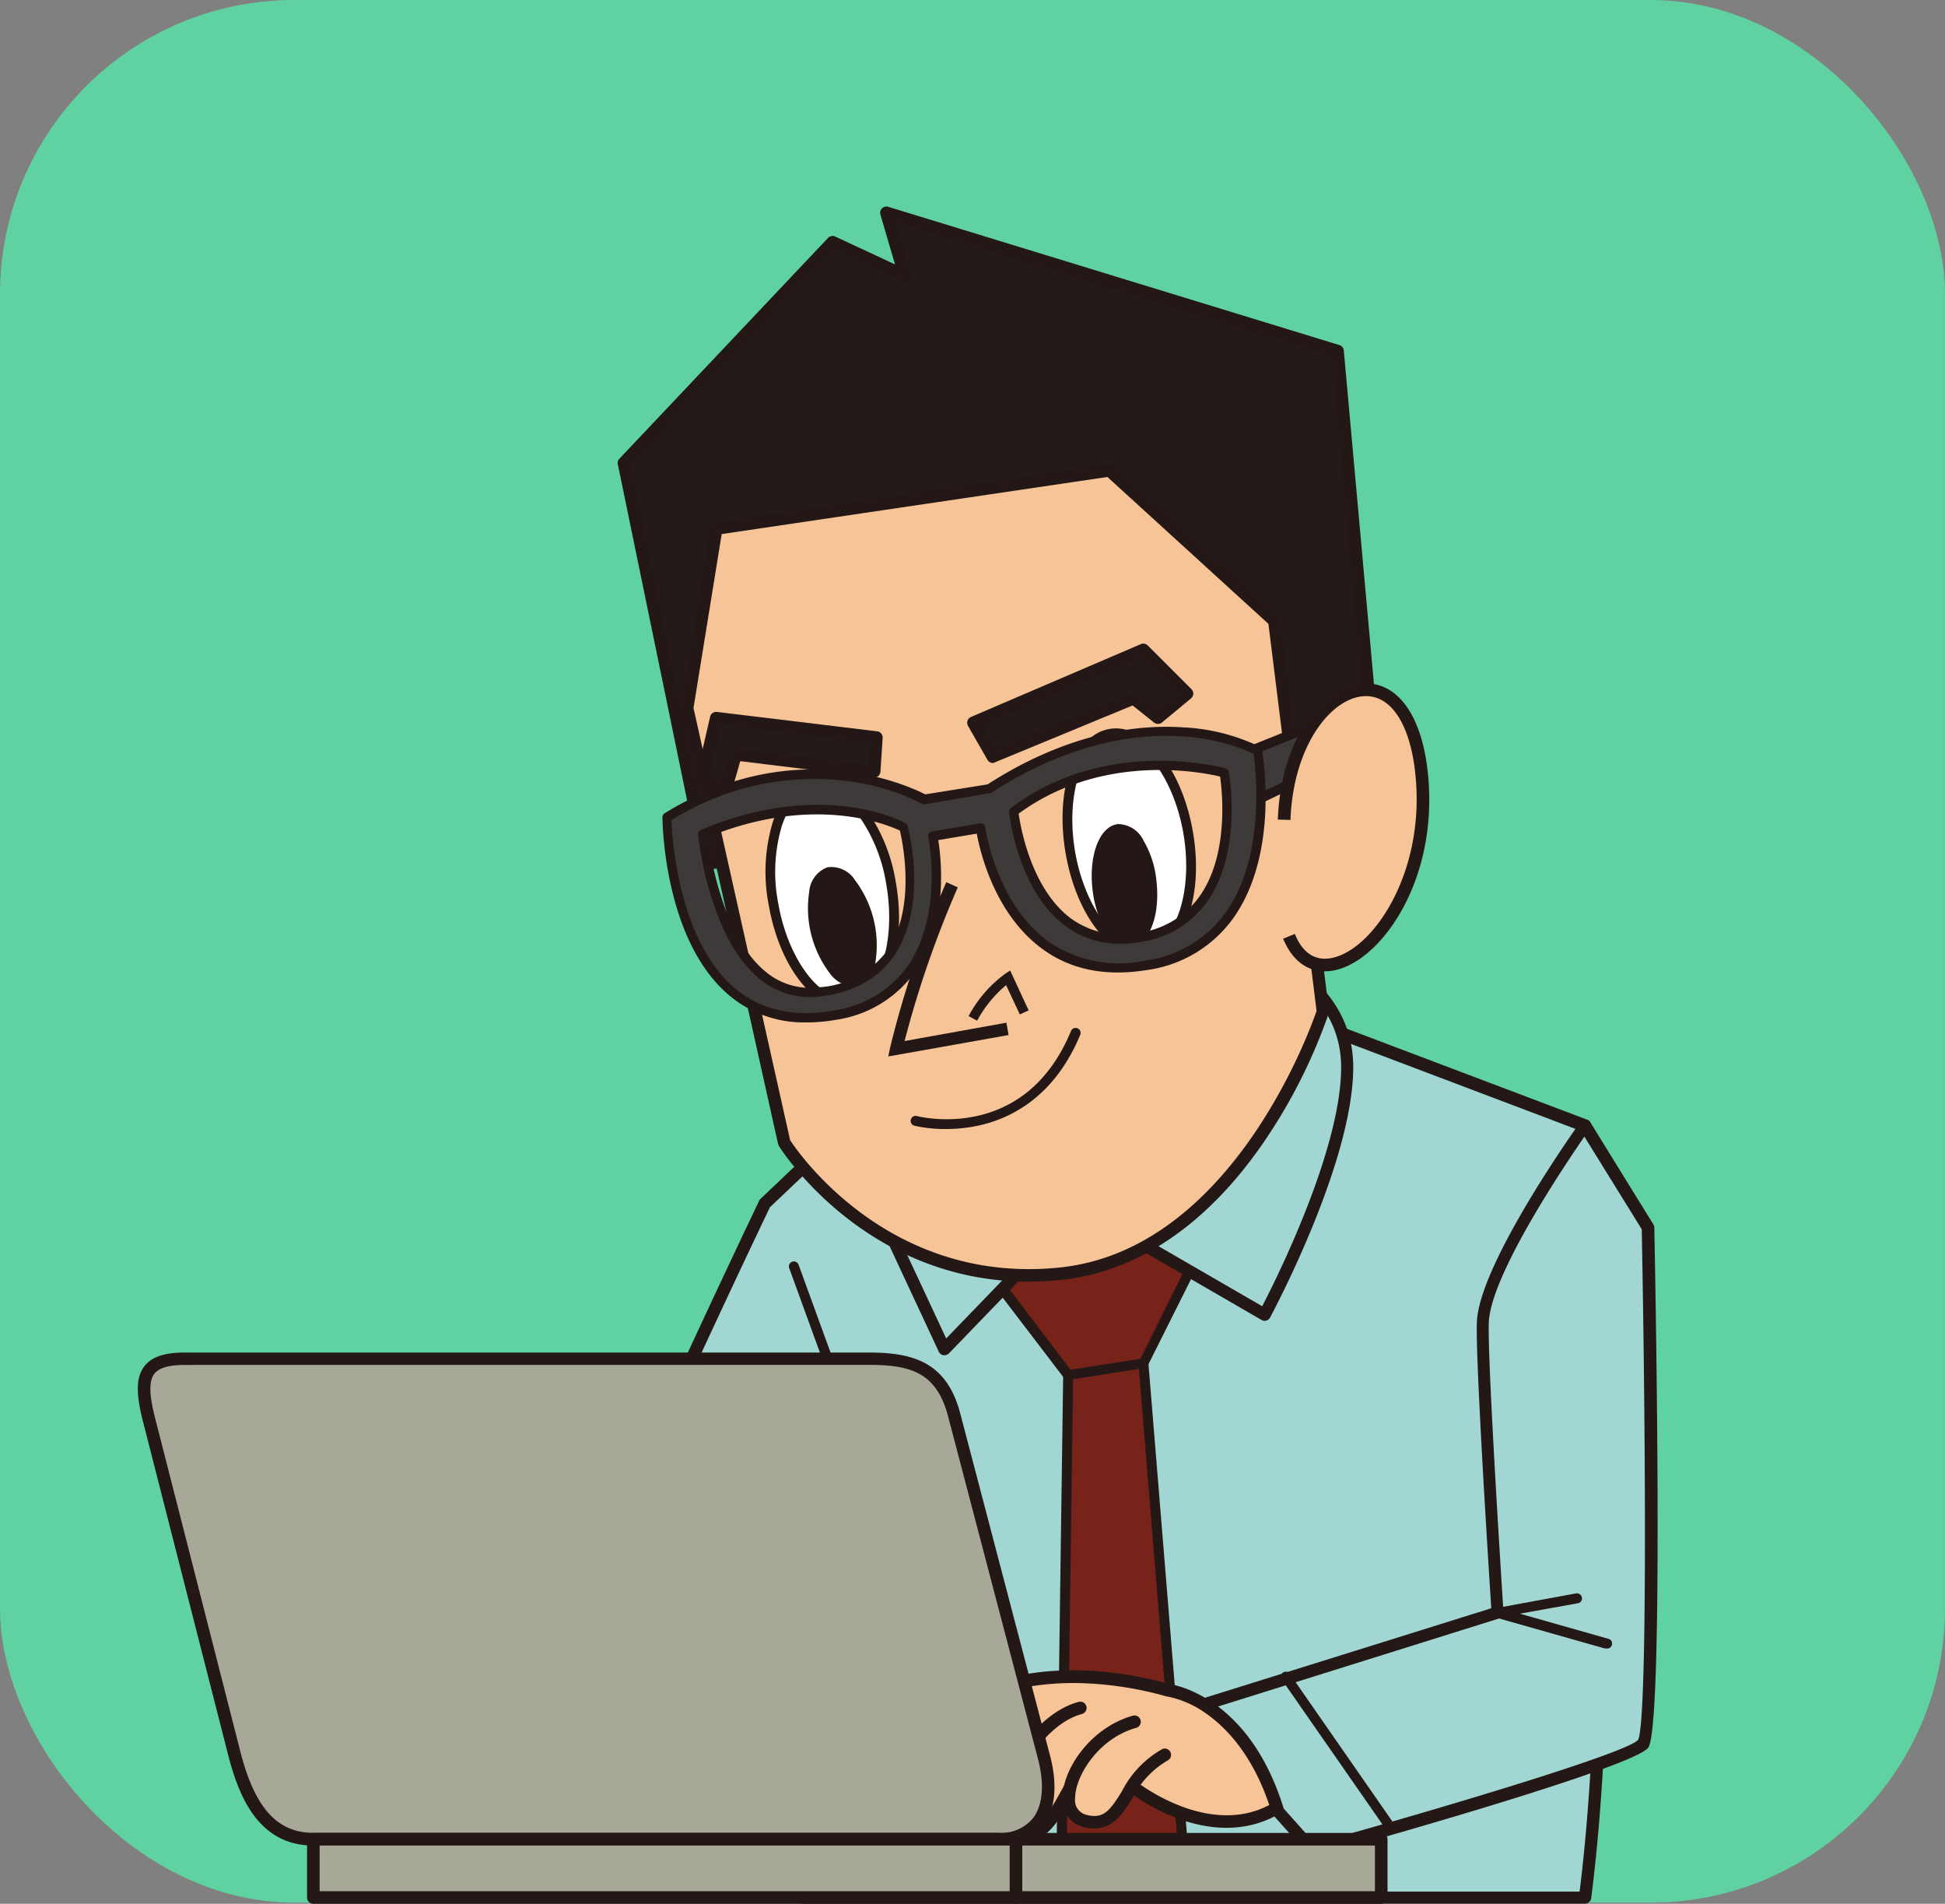 <svg xmlns="http://www.w3.org/2000/svg" width="198.373" height="194.145" viewBox="0 0 198.373 194.145">
  <rect x="0" y="0" width="198.373" height="194.145" fill="#808080" stroke="none"/>
  <g id="top_hidehiko" transform="translate(-1287.368 -460.5)">
    <rect id="長方形_104" data-name="長方形 104" width="198.373" height="194.025" rx="30" transform="translate(1287.368 460.5)" fill="#60d1a1"/>
    <g id="レイヤー_2" data-name="レイヤー 2" transform="translate(1301.427 481.564)">
      <g id="レイヤー_3" data-name="レイヤー 3" transform="translate(0 0)">
        <path id="パス_1" data-name="パス 1" d="M165.771,127.718,129.135,113.86l-27.716,3.464L82.112,135.636S60.82,180.162,60.82,184.65c0,2.967,7.672,12.624,7.672,12.624l13.122-9.4L78.64,184.65l5.519-12.406,1.908,34.189h79.7C169.734,175.737,165.771,127.718,165.771,127.718Z" transform="translate(-18.167 -33.991)" fill="#a1d6d3"/>
        <path id="パス_2" data-name="パス 2" d="M165.506,206.793H85.8a.631.631,0,0,1-.624-.589L83.41,174.6l-4.292,9.657,2.693,2.917a.652.652,0,0,1,.161.491.631.631,0,0,1-.259.442l-13.122,9.4a.631.631,0,0,1-.856-.119c-.792-1-7.806-9.91-7.806-13.009,0-4.573,20.478-47.458,21.348-49.281a.582.582,0,0,1,.133-.182L100.718,116.6a.631.631,0,0,1,.351-.168l27.723-3.443a.617.617,0,0,1,.3,0L165.73,126.85a.638.638,0,0,1,.4.54c.042.477,3.92,48.433,0,78.842a.631.631,0,0,1-.624.561ZM86.4,205.565h78.547c3.612-28.824.323-73-.042-77.635l-36.111-13.669-27.351,3.422L82.365,135.778c-5.94,12.427-21.173,45.08-21.173,48.636,0,1.936,4.152,7.918,7.167,11.761l12.056-8.64-2.49-2.7a.624.624,0,0,1-.112-.7l5.512-12.4a.631.631,0,0,1,.7-.365.638.638,0,0,1,.512.582Z" transform="translate(-17.901 -33.726)" fill="#231815"/>
        <path id="パス_3" data-name="パス 3" d="M103.118,176.161a.519.519,0,0,1-.484-.33l-7.918-21.783a.508.508,0,1,1,.954-.351l7.925,21.783a.512.512,0,0,1-.309.652.469.469,0,0,1-.168.028Z" transform="translate(-28.282 -45.79)" fill="#231815"/>
        <path id="パス_4" data-name="パス 4" d="M127.324,149.227l10.891-1.487,6.929,3.464L139.7,162.1l-7.679,1.192-7.672-10.106Z" transform="translate(-37.142 -44.11)" fill="#78231a"/>
        <path id="パス_5" data-name="パス 5" d="M131.8,163.577a.512.512,0,0,1-.407-.2l-7.714-10.106a.519.519,0,0,1,0-.61l2.974-3.962a.491.491,0,0,1,.337-.2L137.9,147a.484.484,0,0,1,.295.049l6.929,3.464a.5.5,0,0,1,.231.7L139.906,162.1a.484.484,0,0,1-.372.273l-7.672,1.2Zm-7.013-10.618,7.259,9.559,7.111-1.108,5.056-10.2-6.312-3.163-10.52,1.4Z" transform="translate(-36.912 -43.887)" fill="#231815"/>
        <path id="パス_6" data-name="パス 6" d="M126.728,138.03l-13.865,14.356L102.47,130.113l4.453-9.9Z" transform="translate(-30.607 -35.887)" fill="#a1d6d3"/>
        <path id="パス_7" data-name="パス 7" d="M112.6,152.756h-.1a.638.638,0,0,1-.47-.351l-10.393-22.3a.61.61,0,0,1,0-.519l4.446-9.9a.631.631,0,0,1,.442-.358.624.624,0,0,1,.547.154l19.812,17.848a.624.624,0,0,1,.2.442.61.61,0,0,1-.175.456l-13.858,14.356A.624.624,0,0,1,112.6,152.756Zm-9.706-22.9,9.889,21.194,12.778-13.234L106.874,120.98Z" transform="translate(-30.34 -35.619)" fill="#231815"/>
        <path id="パス_8" data-name="パス 8" d="M137.06,134.655l18.809,10.891s8.416-15.632,8.416-25.247c0-8.416-8.416-11.389-8.416-11.389Z" transform="translate(-40.939 -32.512)" fill="#a1d6d3"/>
        <path id="パス_9" data-name="パス 9" d="M155.6,145.867a.645.645,0,0,1-.316-.084l-18.809-10.891a.631.631,0,0,1-.3-.414.638.638,0,0,1,.112-.5L155.1,108.241a.631.631,0,0,1,.7-.224c.084.035,8.83,3.219,8.83,11.978,0,9.657-8.142,24.9-8.486,25.542a.631.631,0,0,1-.386.309.7.7,0,0,1-.154.021Zm-17.9-11.7,17.645,10.211c1.494-2.861,8.051-16.039,8.051-24.35,0-6.894-5.9-9.91-7.574-10.625Z" transform="translate(-40.671 -32.236)" fill="#231815"/>
        <path id="パス_10" data-name="パス 10" d="M91.992,3.887,70.7,26.413,79.116,67.25l68.322-8.661-3.962-43.566L97.434.92l1.985,6.431Z" transform="translate(-21.118 -0.257)" fill="#241a17"/>
        <path id="パス_11" data-name="パス 11" d="M78.844,67.613a.645.645,0,0,1-.624-.512L69.8,26.256a.631.631,0,0,1,.161-.568L91.25,3.162a.645.645,0,0,1,.7-.14l6.122,2.854L96.587.82a.645.645,0,0,1,.764-.828L143.393,14.1a.638.638,0,0,1,.449.554l3.941,43.594a.645.645,0,0,1-.561.7L78.928,67.606ZM71.13,26.327l8.226,39.933,67.116-8.514L142.6,15.232,98.137,1.605l1.62,5.274a.638.638,0,0,1-.884.771L91.86,4.383Z" transform="translate(-20.846 0.026)" fill="#231815"/>
        <path id="パス_12" data-name="パス 12" d="M79.88,62.572l9.9,44.309s9.4,15.345,28.214,13.367S144.73,93.493,144.73,93.493l-4.951-39.849L122.948,38.3,82.854,44.261Z" transform="translate(-23.86 -11.422)" fill="#f7c498"/>
        <path id="パス_13" data-name="パス 13" d="M114.458,120.784c-16.831,0-25.395-13.7-25.486-13.844l-.077-.2L79,62.316V62.2l3.03-18.774L122.9,37.37l17.231,15.709v.238l4.965,39.975-.042.133a55.467,55.467,0,0,1-6.389,12.785c-5.779,8.584-13,13.563-20.885,14.391A32.43,32.43,0,0,1,114.458,120.784ZM90.123,106.351c.792,1.22,10.1,14.819,27.548,12.981s25.486-24.23,26.145-26.159L138.906,53.7l-16.425-14.98L83.145,44.544,80.269,62.281Z" transform="translate(-23.597 -11.144)" fill="#231815"/>
        <ellipse id="楕円形_1" data-name="楕円形 1" cx="6.087" cy="11.27" rx="6.087" ry="11.27" transform="translate(62.884 60.059) rotate(-9.91)" fill="#fff"/>
        <path id="パス_14" data-name="パス 14" d="M99.443,106.62c-3.415,0-6.768-4.418-7.834-10.52a17.589,17.589,0,0,1,.4-8.416c.828-2.476,2.272-4.011,4.061-4.32h0c1.788-.316,3.661.638,5.281,2.686a17.687,17.687,0,0,1,3.226,7.771c1.136,6.494-.828,12.084-4.46,12.715A3.648,3.648,0,0,1,99.443,106.62ZM96.736,84.312a2.924,2.924,0,0,0-.5.042h0c-1.4.252-2.581,1.55-3.289,3.668a16.551,16.551,0,0,0-.365,7.911c1,5.758,4.376,10.183,7.364,9.657s4.657-5.828,3.654-11.579a16.537,16.537,0,0,0-3.03-7.322C99.351,85.139,98,84.312,96.736,84.312Zm-.582-.442Z" transform="translate(-27.264 -24.864)" fill="#231815"/>
        <path id="パス_15" data-name="パス 15" d="M99.685,96.712c-1.5.386-2.1,3.191-1.29,6.312s2.637,5.267,4.138,4.909,2.1-3.191,1.283-6.27S101.179,96.334,99.685,96.712Z" transform="translate(-29.281 -28.856)" fill="#231815"/>
        <path id="パス_16" data-name="パス 16" d="M102.044,108.2a3.261,3.261,0,0,1-2.363-1.361,11.025,11.025,0,0,1-2.1-8.311,2.883,2.883,0,0,1,1.858-2.5h0a2.848,2.848,0,0,1,2.805,1.3,11.025,11.025,0,0,1,2.1,8.311,2.872,2.872,0,0,1-1.858,2.5A2.153,2.153,0,0,1,102.044,108.2ZM99.891,96.979a.785.785,0,0,0-.224,0h0c-.519.133-.94.764-1.136,1.739a10.085,10.085,0,0,0,1.908,7.476c.638.757,1.311,1.115,1.83.982s.94-.764,1.136-1.739a9.075,9.075,0,0,0-.2-3.927,9.2,9.2,0,0,0-1.7-3.549,2.385,2.385,0,0,0-1.648-1Zm-.344-.456Z" transform="translate(-29.108 -28.646)" fill="#231815"/>
        <ellipse id="楕円形_2" data-name="楕円形 2" cx="6.087" cy="11.27" rx="6.087" ry="11.27" transform="translate(93.175 54.826) rotate(-9.91)" fill="#fff"/>
        <path id="パス_17" data-name="パス 17" d="M142.629,99.157c-3.408,0-6.761-4.418-7.827-10.52-1.136-6.494.821-12.084,4.453-12.722h0c3.64-.631,7.378,3.962,8.514,10.457s-.828,12.084-4.46,12.722A3.662,3.662,0,0,1,142.629,99.157Zm-3.2-22.26h0c-2.988.519-4.664,5.828-3.661,11.579s4.376,10.176,7.371,9.65S147.8,92.3,146.8,86.547s-4.369-10.169-7.364-9.65Z" transform="translate(-40.168 -22.64)" fill="#231815"/>
        <path id="パス_18" data-name="パス 18" d="M141.659,90.467c-1.536.168-2.5,2.861-2.167,6.024s1.858,5.61,3.394,5.428,2.5-2.861,2.167-6.017S143.194,90.305,141.659,90.467Z" transform="translate(-41.645 -27.001)" fill="#231815"/>
        <path id="パス_19" data-name="パス 19" d="M142.528,102.214c-1.753,0-3.38-2.518-3.738-5.877-.372-3.507.771-6.368,2.609-6.571h0a2.923,2.923,0,0,1,2.616,1.7,10.029,10.029,0,0,1,1.318,4.208c.372,3.507-.771,6.368-2.6,6.564ZM141.6,90.747H141.5c-1.087.119-2.062,2.4-1.732,5.484s1.781,5.113,2.847,4.986,2.062-2.391,1.732-5.477a9.117,9.117,0,0,0-1.171-3.752C142.682,91.189,142.107,90.747,141.6,90.747Zm-.147-.491Z" transform="translate(-41.434 -26.791)" fill="#231815"/>
        <path id="パス_20" data-name="パス 20" d="M99.82,76.308,83.487,74.33,82,80.761l2.476.743.989-3.464,14.11,1.732Z" transform="translate(-24.493 -22.183)" fill="#241a17"/>
        <path id="パス_21" data-name="パス 21" d="M84.2,81.887a.763.763,0,0,1-.182,0l-2.476-.743a.638.638,0,0,1-.442-.757l1.487-6.438a.631.631,0,0,1,.7-.491l16.334,1.978a.638.638,0,0,1,.561.7l-.224,3.422a.652.652,0,0,1-.231.449.638.638,0,0,1-.484.14L85.661,78.479l-.842,2.938a.631.631,0,0,1-.309.386.617.617,0,0,1-.309.084Zm-1.718-1.83,1.276.386.814-2.805a.652.652,0,0,1,.7-.463L98.713,78.83l.161-2.188L83.7,74.769Z" transform="translate(-24.22 -21.921)" fill="#231815"/>
        <path id="パス_22" data-name="パス 22" d="M121.53,71.867l1.978,3.464,14.356-5.94,2.476,1.985,2.974-2.476-4.453-4.46Z" transform="translate(-36.3 -19.229)" fill="#241a17"/>
        <path id="パス_23" data-name="パス 23" d="M123.234,75.705a.645.645,0,0,1-.554-.323l-1.985-3.464a.659.659,0,0,1-.049-.526.631.631,0,0,1,.358-.386l17.322-7.427a.645.645,0,0,1,.7.14l4.453,4.453a.638.638,0,0,1-.042.947l-2.96,2.455a.645.645,0,0,1-.814,0l-2.181-1.739-14.026,5.793a.59.59,0,0,1-.224.077Zm-1.066-3.8,1.347,2.349,13.83-5.723a.631.631,0,0,1,.645.091l2.1,1.655,2.027-1.69-3.7-3.654Z" transform="translate(-36.026 -18.958)" fill="#231815"/>
        <path id="パス_24" data-name="パス 24" d="M172.021,72.92,159.65,77.864v5.449l11.382-5.449Z" transform="translate(-47.686 -21.762)" fill="#3e3a39"/>
        <path id="パス_25" data-name="パス 25" d="M159.438,83.592a.47.47,0,0,1-.266-.077.5.5,0,0,1-.231-.414V77.673a.5.5,0,0,1,.309-.456l12.357-4.972a.491.491,0,0,1,.5.077.5.5,0,0,1,.168.477l-.989,4.951a.484.484,0,0,1-.266.351l-11.333,5.442A.463.463,0,0,1,159.438,83.592Zm.491-5.61v4.327l10.457-5,.764-3.815Z" transform="translate(-47.474 -21.55)" fill="#231815"/>
        <path id="パス_26" data-name="パス 26" d="M94.074,105.209c13.248-2.413,9.994-18.234,9.994-18.234l4.909-.821s2.2,16.481,16.937,13.977,11.3-21.881,11.3-21.881-11.452-6.4-27.351,3.878l-6.648,1.129S91.157,76.336,76.969,85.1C76.934,85.075,77.109,108.3,94.074,105.209Zm18.234-20.731c9.72-7.343,21.488-3.962,21.488-3.962s2.721,14.847-8.612,16.775S112.294,84.5,112.294,84.5ZM80.616,86.765c12.364-5.2,20.436-.7,20.436-.7s4.166,15.38-8.605,16.775C82.292,103.968,80.616,86.765,80.616,86.765Z" transform="translate(-22.989 -22.766)" fill="#3e3a39"/>
        <path id="パス_27" data-name="パス 27" d="M90.9,105.771a11.817,11.817,0,0,1-7.714-2.686c-6.726-5.568-6.894-17.694-6.894-18.234a.47.47,0,0,1,.224-.407c13.4-8.268,25.093-2.693,26.573-1.929l6.361-1.017c8.289-5.337,15.366-6.108,19.847-5.821a20.135,20.135,0,0,1,7.911,1.978.491.491,0,0,1,.238.337c.07.421,1.788,10.443-2.889,17.084a12.981,12.981,0,0,1-8.794,5.344c-4.208.7-7.834,0-10.765-2.174-4.86-3.577-6.312-9.917-6.648-11.726l-3.927.659c.295,1.837,1.045,8.416-2.251,13.269a12.029,12.029,0,0,1-8.212,5.063,16.829,16.829,0,0,1-3.058.259ZM77.216,85.139c.063,1.809.7,12.371,6.543,17.21,2.644,2.188,6.017,2.924,10.029,2.2h0a11.135,11.135,0,0,0,7.6-4.657c3.556-5.253,2.034-12.953,2.02-13.03a.477.477,0,0,1,.07-.365.5.5,0,0,1,.316-.2l4.867-.821a.484.484,0,0,1,.365.084.512.512,0,0,1,.189.323c0,.077,1.094,7.714,6.354,11.572a12.712,12.712,0,0,0,10.036,2,12.063,12.063,0,0,0,8.177-4.951c4.068-5.779,2.995-14.608,2.805-16.13a20.408,20.408,0,0,0-7.406-1.774c-4.341-.274-11.221.5-19.293,5.723a.386.386,0,0,1-.175.07l-6.655,1.129a.5.5,0,0,1-.316-.056,22.772,22.772,0,0,0-7.665-2.314,27.246,27.246,0,0,0-17.855,4Zm14.1,18.045a7.862,7.862,0,0,1-5.077-1.83c-5.218-4.208-6.256-14.307-6.312-14.728a.47.47,0,0,1,.288-.484c12.441-5.232,20.52-.863,20.857-.7a.491.491,0,0,1,.231.295c.084.323,2.1,8.079-1.361,13.2-1.634,2.391-4.208,3.8-7.658,4.208A9.3,9.3,0,0,1,91.312,103.183ZM80.926,86.871c.231,1.809,1.522,10.183,5.912,13.746a7.013,7.013,0,0,0,5.379,1.571,9.293,9.293,0,0,0,7.013-3.766c2.953-4.327,1.571-10.983,1.276-12.217C99.23,85.616,91.747,82.453,80.926,86.871ZM123,97.748a9.222,9.222,0,0,1-5.695-1.872c-4.79-3.64-5.611-11.221-5.667-11.544a.477.477,0,0,1,.189-.428c9.818-7.4,21.741-4.075,21.888-4.047a.477.477,0,0,1,.337.372c.063.33,1.4,8.051-2.167,13.178a10.015,10.015,0,0,1-6.824,4.159,12.428,12.428,0,0,1-2.083.182ZM112.625,84.493c.189,1.361,1.276,7.6,5.26,10.625a8.759,8.759,0,0,0,7.013,1.515,9.117,9.117,0,0,0,6.207-3.766c2.988-4.264,2.272-10.716,2.062-12.168-1.851-.442-12.027-2.483-20.562,3.794Z" transform="translate(-22.787 -22.571)" fill="#231815"/>
        <path id="パス_28" data-name="パス 28" d="M115.984,98.55a102.832,102.832,0,0,0-5.674,16.733l11.333-2.041" transform="translate(-32.949 -29.418)" fill="#f7c498"/>
        <path id="パス_29" data-name="パス 29" d="M109.13,115.991l.2-.94a101.31,101.31,0,0,1,5.723-16.831l1.171.526a104.812,104.812,0,0,0-5.428,15.674l10.386-1.872.224,1.262Z" transform="translate(-32.596 -29.319)" fill="#231815"/>
        <path id="パス_30" data-name="パス 30" d="M121.69,116.18l-.87-.47a12.694,12.694,0,0,1,3.759-4.334l.477-.316,1.887,4.068-.9.414-1.4-2.988a12.322,12.322,0,0,0-2.953,3.626Z" transform="translate(-36.088 -33.154)" fill="#231815"/>
        <path id="パス_31" data-name="パス 31" d="M115.987,129.72a14.1,14.1,0,0,1-3.254-.344.512.512,0,0,1,.252-.989c.449.119,11.025,2.707,15.737-8.612a.512.512,0,1,1,.94.393c-2.644,6.312-7.1,8.507-10.386,9.208A15.568,15.568,0,0,1,115.987,129.72Z" transform="translate(-33.569 -35.649)" fill="#231815"/>
        <path id="パス_32" data-name="パス 32" d="M166.71,83.5c.491-13.367,11.88-18.809,13.858-5.94,2.349,15.3-9.9,26.236-13.367,17.82" transform="translate(-49.795 -20.963)" fill="#f7c498"/>
        <path id="パス_33" data-name="パス 33" d="M170.587,98.676c-1.851,0-3.359-1.157-4.257-3.324l1.192-.491c.849,2.1,2.265,2.889,4.089,2.377,4.341-1.206,9.636-9.545,8.051-19.854-.7-4.383-2.553-6.908-5.085-6.768-3.394.2-7.224,5.077-7.5,12.624L165.79,83.2c.309-8.416,4.671-13.641,8.71-13.872,3.226-.189,5.611,2.749,6.424,7.855,1.718,11.165-4.061,19.924-8.97,21.292A4.993,4.993,0,0,1,170.587,98.676Z" transform="translate(-49.52 -20.686)" fill="#231815"/>
        <path id="パス_34" data-name="パス 34" d="M142.656,168.21l-7.679,1.192-.736,53.265h12.869Z" transform="translate(-40.096 -50.224)" fill="#78231a"/>
        <path id="パス_35" data-name="パス 35" d="M146.891,222.955H134.015a.491.491,0,0,1-.358-.154.484.484,0,0,1-.147-.358l.743-53.265a.5.5,0,0,1,.428-.491l7.672-1.2a.526.526,0,0,1,.393.105.512.512,0,0,1,.2.358l4.453,54.457a.491.491,0,0,1-.133.386.505.505,0,0,1-.372.161Zm-12.336-1.017h11.782l-4.362-53.391-6.712,1.052Z" transform="translate(-39.878 -50.007)" fill="#231815"/>
        <path id="パス_36" data-name="パス 36" d="M193.182,133.62s-9.9,13.865-10.393,19.805c-.259,3.114,1.48,29.862,1.48,29.862l-31.678,9.9,12.869,14.335s32.176-8.907,33.663-10.891.5-52.641.5-52.641Z" transform="translate(-45.577 -39.893)" fill="#a1d6d3"/>
        <path id="パス_37" data-name="パス 37" d="M165.192,207.916a.652.652,0,0,1-.47-.21L151.853,193.35a.638.638,0,0,1-.133-.589.617.617,0,0,1,.414-.428l31.215-9.755c-.245-3.766-1.7-26.538-1.452-29.455.5-6.045,10.1-19.539,10.52-20.114a.631.631,0,0,1,1.045.035l6.424,10.4a.659.659,0,0,1,.091.323c.231,11.922.877,51.027-.624,53.026s-28.586,9.622-33.993,11.116A.7.7,0,0,1,165.192,207.916Zm-11.754-14.678,11.922,13.325c12.266-3.4,31.741-9.187,32.962-10.562.975-1.908.757-32.127.372-52.072l-5.849-9.447c-2.062,2.988-9.327,13.8-9.734,18.718-.252,3.037,1.466,29.5,1.48,29.778a.631.631,0,0,1-.435.638Z" transform="translate(-45.31 -39.633)" fill="#231815"/>
        <path id="パス_38" data-name="パス 38" d="M133.612,224.856s7.911,6.438,14.861,2.279c-3.507-10.99-11-11.978-11-11.978-23.732-6.536-32.962,11.509-28.052,14.356,3.57,2.1,6.08-7.82,10.134-9.012Z" transform="translate(-32.3 -63.824)" fill="#f7c498"/>
        <path id="パス_39" data-name="パス 39" d="M110.112,230.178a2.637,2.637,0,0,1-1.325-.386c-1.725-1-2.069-3.507-.884-6.312,1.508-3.577,5-6.831,9.355-8.7,5.611-2.42,12.553-2.6,20.065-.54.7.112,8.03,1.5,11.48,12.413l.154.484-.435.266c-3.016,1.8-6.684,1.964-10.6.463a20.458,20.458,0,0,1-4.909-2.714l-13.774-4.264c-1.522.568-2.9,2.651-4.208,4.671C113.52,227.843,111.97,230.178,110.112,230.178Zm17.35-16.06c-10.267,0-16.46,5.309-18.374,9.867-.912,2.16-.771,4.047.344,4.7,1.354.785,2.609-.919,4.516-3.822,1.515-2.286,3.072-4.65,5.113-5.253l.189-.049,14.391,4.446.1.077c.07.063,7.308,5.828,13.676,2.476-1.732-5.141-4.383-7.855-6.312-9.236a10.26,10.26,0,0,0-3.983-1.809h-.084a35.88,35.88,0,0,0-9.573-1.4Z" transform="translate(-32.021 -63.55)" fill="#231815"/>
        <path id="パス_40" data-name="パス 40" d="M124.95,218.3c-5.786,1.585-9.9,11.88-6.368,12.869,4.25,1.192,5.021-7.329,9.461-9.5" transform="translate(-35.028 -65.186)" fill="#f7c498"/>
        <path id="パス_41" data-name="パス 41" d="M119.109,231.654a3.506,3.506,0,0,1-.968-.14c-.7-.182-1.788-.814-1.781-2.931,0-3.6,3.436-9.881,8.149-11.172a.64.64,0,1,1,.337,1.234c-3.962,1.087-7.2,6.789-7.2,9.938,0,.968.281,1.543.842,1.7,1.767.5,2.805-1.157,4.327-3.906,1.171-2.1,2.5-4.5,4.671-5.554a.641.641,0,1,1,.568,1.15c-1.809.884-2.981,2.995-4.117,5.035C122.651,229.3,121.332,231.654,119.109,231.654Z" transform="translate(-34.756 -64.913)" fill="#231815"/>
        <path id="パス_42" data-name="パス 42" d="M133.728,218.3c-5.793,1.585-9.91,11.88-6.368,12.869,4.208,1.192,5.014-7.329,9.454-9.5" transform="translate(-37.649 -65.186)" fill="#f7c498"/>
        <path id="パス_43" data-name="パス 43" d="M127.916,231.654a3.506,3.506,0,0,1-.975-.14c-.7-.182-1.788-.814-1.781-2.931,0-3.6,3.436-9.881,8.156-11.172a.64.64,0,1,1,.337,1.234c-3.969,1.087-7.2,6.789-7.209,9.938,0,.968.281,1.543.842,1.7,1.774.5,2.805-1.157,4.327-3.906,1.178-2.1,2.511-4.5,4.678-5.554a.64.64,0,0,1,.561,1.15c-1.8.884-2.981,2.995-4.117,5.035C131.458,229.3,130.139,231.654,127.916,231.654Z" transform="translate(-37.384 -64.913)" fill="#231815"/>
        <path id="パス_44" data-name="パス 44" d="M142.129,220.27c-5.793,1.585-8.752,9.117-5.211,10.106,4.208,1.185,3.857-4.559,8.3-6.733" transform="translate(-40.439 -65.774)" fill="#f7c498"/>
        <path id="パス_45" data-name="パス 45" d="M137.716,230.911a4.664,4.664,0,0,1-1.241-.182,2.805,2.805,0,0,1-2-2.917c0-3.051,2.974-7.259,7.216-8.416a.645.645,0,0,1,.337,1.241c-3.871,1.059-6.263,4.909-6.27,7.181a1.515,1.515,0,0,0,1.066,1.676c1.83.519,2.49-.414,3.71-2.384a10.3,10.3,0,0,1,4.131-4.306.645.645,0,0,1,.561,1.157,9.094,9.094,0,0,0-3.6,3.822C140.669,229.319,139.694,230.911,137.716,230.911Z" transform="translate(-40.164 -65.509)" fill="#231815"/>
        <path id="パス_46" data-name="パス 46" d="M208.6,207.247a.484.484,0,0,1-.14,0l-11.053-3.135a.5.5,0,0,1-.372-.512.512.512,0,0,1,.414-.477l8.086-1.487a.519.519,0,0,1,.6.414.5.5,0,0,1-.414.589l-5.905,1.066,8.963,2.546a.5.5,0,0,1-.14,1Z" transform="translate(-58.853 -60.206)" fill="#231815"/>
        <path id="パス_47" data-name="パス 47" d="M76.189,214.006c11.06-3.584,21.039,3.457,20.261,9.475s-9.468-4.061-9.468-4.061,3.408,6.165.568,9.026-6.817-7.672-6.817-7.672,3.6,7.82.568,9.026-6.249-6.768-6.249-6.768,3.976,6.613.568,7.069S60.852,218.964,76.189,214.006Z" transform="translate(-20.421 -63.613)" fill="#f7c498"/>
        <path id="パス_48" data-name="パス 48" d="M75.161,230.482c-2.3,0-6.6-3.507-7.546-7.651-.561-2.476-.252-7.013,8.093-9.734A18.552,18.552,0,0,1,93.2,215.9c2.623,2.174,3.941,4.86,3.626,7.378a2.551,2.551,0,0,1-1.6,2.4c-1.809.547-4.594-1.648-6.62-3.6.6,2.1.856,4.811-.863,6.543a2.1,2.1,0,0,1-1.957.638,5.666,5.666,0,0,1-2.9-2.518,4.853,4.853,0,0,1-.274,1.992,2.371,2.371,0,0,1-1.347,1.4c-1.4.561-2.805-.323-3.913-1.641a2.665,2.665,0,0,1-.224.835,2.062,2.062,0,0,1-1.7,1.143A1.58,1.58,0,0,1,75.161,230.482ZM82,213.427a18.892,18.892,0,0,0-5.884.954h0c-5.533,1.788-8.03,4.622-7.216,8.2.842,3.738,4.909,6.817,6.361,6.62a.8.8,0,0,0,.7-.421,4.333,4.333,0,0,0-.386-2.875,28.171,28.171,0,0,1-1.4-2.875.7.7,0,0,1,.316-.835.652.652,0,0,1,.856.245,19.877,19.877,0,0,1,1.4,2.805c1.2,2.1,2.805,4.159,4.061,3.668a1.094,1.094,0,0,0,.617-.652c.547-1.4-.231-4.11-.933-6-.33-.764-.554-1.34-.624-1.536a.654.654,0,0,1,1.206-.5c.084.175.358.792.7,1.634,1.185,2.672,2.981,5.842,4.334,6.129a.764.764,0,0,0,.75-.28c2.455-2.476-.645-8.191-.7-8.247a.659.659,0,0,1,1.073-.743c2.286,2.637,6.165,6.165,7.644,5.716.351-.112.582-.547.7-1.311.259-2.062-.891-4.32-3.163-6.2A16.418,16.418,0,0,0,82,213.427Zm-6.087.33Z" transform="translate(-20.143 -63.328)" fill="#231815"/>
        <path id="パス_49" data-name="パス 49" d="M87.98,216.515h-69.8c-4.629,0-6.74-3.787-7.974-8.416L1.592,174.436C.358,169.807.435,167.5,5.1,167.5H74.9c4.629,0,7.42,1.066,8.661,5.695l9.117,34.9C93.92,212.735,92.608,216.515,87.98,216.515Z" transform="translate(-0.274 -50.012)" fill="#a7a897"/>
        <path id="パス_50" data-name="パス 50" d="M87.706,216.887H17.9c-5.61,0-7.574-5.077-8.6-8.893L.7,174.324c-.785-2.91-1.059-4.986-.035-6.312.736-.961,2.048-1.4,4.124-1.4h69.8c4.58,0,7.911,1.045,9.278,6.165l9.159,34.9c.807,3.016.547,5.61-.7,7.238a5.533,5.533,0,0,1-4.622,1.971ZM4.79,167.879c-1.62,0-2.637.295-3.107.9-.7.912-.407,2.742.259,5.218l8.605,33.663c1.473,5.484,3.738,7.932,7.357,7.932h69.8a4.257,4.257,0,0,0,3.584-1.48c1.024-1.333,1.2-3.507.5-6.129l-9.159-34.9c-1.171-4.383-3.731-5.211-8.037-5.211Z" transform="translate(-0.001 -49.746)" fill="#231815"/>
        <rect id="長方形_1" data-name="長方形 1" width="37.247" height="5.94" transform="translate(89.564 166.502)" fill="#a7a897"/>
        <path id="パス_51" data-name="パス 51" d="M164.682,243.693H127.435a.645.645,0,0,1-.645-.638v-5.94a.645.645,0,0,1,.645-.645h37.247a.645.645,0,0,1,.645.645v5.94A.645.645,0,0,1,164.682,243.693Zm-36.608-1.283h35.97v-4.657h-35.97Z" transform="translate(-37.871 -70.613)" fill="#231815"/>
        <rect id="長方形_2" data-name="長方形 2" width="71.66" height="5.94" transform="translate(17.904 166.502)" fill="#a7a897"/>
        <path id="パス_52" data-name="パス 52" d="M96.915,243.693H25.255a.645.645,0,0,1-.645-.638v-5.94a.645.645,0,0,1,.645-.645h71.66a.645.645,0,0,1,.638.645v5.94A.638.638,0,0,1,96.915,243.693ZM25.893,242.41H96.27v-4.657H25.893Z" transform="translate(-7.351 -70.613)" fill="#231815"/>
        <path id="パス_53" data-name="パス 53" d="M177.287,229.213a.526.526,0,0,1-.421-.217l-10.555-15.183a.5.5,0,0,1,.126-.7.5.5,0,0,1,.7.126l10.562,15.2a.5.5,0,0,1-.126.7A.484.484,0,0,1,177.287,229.213Z" transform="translate(-49.649 -63.608)" fill="#231815"/>
      </g>
    </g>
  </g>
</svg>
